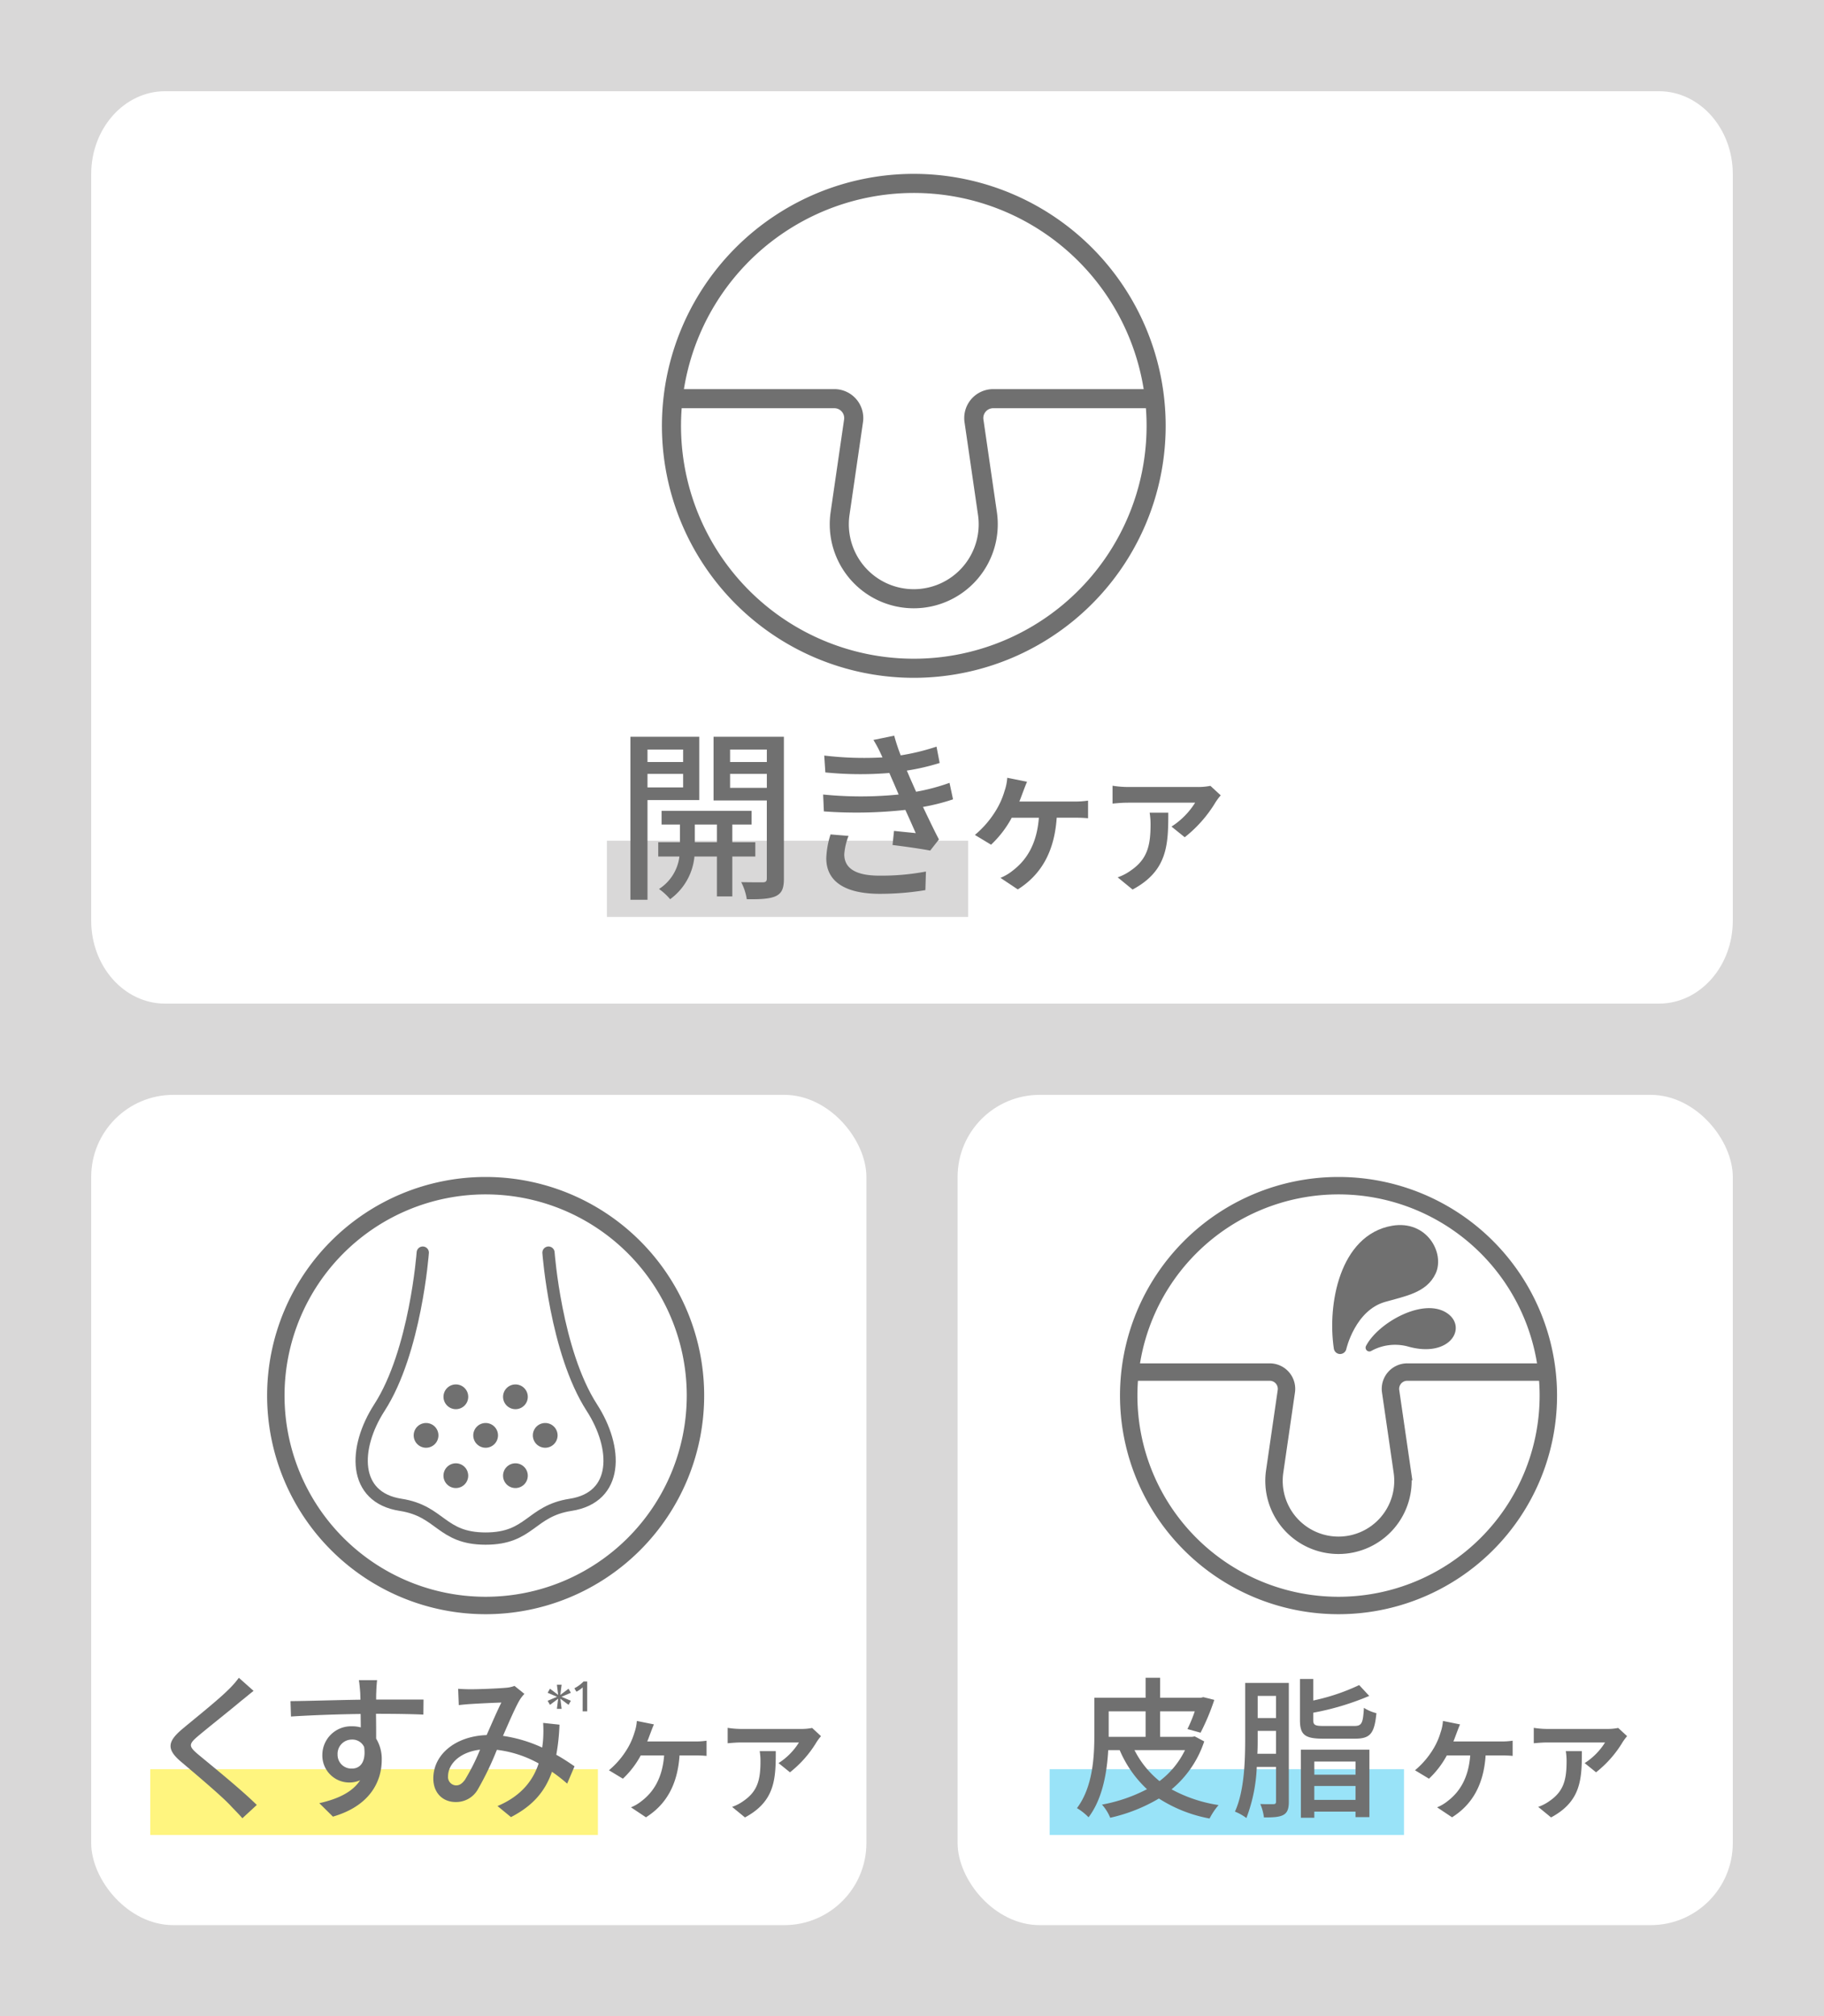 <svg xmlns="http://www.w3.org/2000/svg" width="400" height="442"><defs><clipPath id="a"><path data-name="長方形 168" fill="none" d="M0 0h126.634v144.234H0z"/></clipPath><clipPath id="b"><path data-name="パス 905" d="M17.339 47.922A46.012 46.012 0 1 0 63.352 1.909a46.013 46.013 0 0 0-46.013 46.013" fill="none"/></clipPath><clipPath id="c"><path data-name="長方形 162" fill="none" d="M0 0h147.084v144.235H0z"/></clipPath><clipPath id="d"><path data-name="パス 883" d="M27.53 47.922A46.012 46.012 0 1 0 73.543 1.91 46.012 46.012 0 0 0 27.53 47.922" fill="none"/></clipPath><clipPath id="e"><path data-name="長方形 145" fill="none" d="M0 0h145.421v163.001H0z"/></clipPath><clipPath id="f"><path data-name="パス 774" d="M18.944 55.234A53.142 53.142 0 1 0 72.086 2.093a53.141 53.141 0 0 0-53.142 53.141" transform="translate(-18.944 -2.093)" fill="none"/></clipPath></defs><g transform="translate(-50 -3423)"><path data-name="長方形 182" fill="#d9d8d8" d="M50 3423h400v442H50z"/><path data-name="パス 908" d="M86.2 3443h327.6c8.947 0 16.2 8.14 16.2 18.182v163.636c0 10.042-7.253 18.182-16.2 18.182H86.2c-8.947 0-16.2-8.14-16.2-18.182v-163.636C70 3451.14 77.253 3443 86.2 3443Z" fill="#fff"/><rect data-name="長方形 180" width="170" height="182" rx="18" transform="translate(260 3663)" fill="#fff"/><rect data-name="長方形 181" width="170" height="182" rx="18" transform="translate(70 3663)" fill="#fff"/><path data-name="長方形 167" fill="#99e3f8" d="M280.184 3810.818h77.711v14.416h-77.711z"/><g data-name="グループ 254"><g data-name="グループ 253" clip-path="url(#a)" fill="#707070" transform="translate(280.184 3681)"><path data-name="パス 896" d="M99.012 123.742a15.918 15.918 0 0 0 2.528-.17v3.33a25.193 25.193 0 0 0-2.528-.1h-3.4c-.437 6.465-2.965 10.791-7.364 13.562l-3.281-2.188a9.065 9.065 0 0 0 2.309-1.361c2.552-1.944 4.569-4.934 4.958-10.013H87.1a19.937 19.937 0 0 1-3.913 5.1l-3.063-1.848a18.594 18.594 0 0 0 4.205-5.006 15.266 15.266 0 0 0 1.41-3.306 9.575 9.575 0 0 0 .511-2.5L90 120c-.267.608-.583 1.458-.777 1.969s-.414 1.142-.681 1.774Z"/><path data-name="パス 897" d="M126.634 122.576a12.143 12.143 0 0 0-.948 1.264 24.456 24.456 0 0 1-5.857 6.659l-2.5-2.017a14.448 14.448 0 0 0 4.472-4.521h-12.666c-1.021 0-1.823.073-2.965.17v-3.378a19.236 19.236 0 0 0 2.965.243h13.1a12.1 12.1 0 0 0 2.455-.219Zm-9.916 3.281c0 6.027-.122 10.986-6.757 14.534l-2.819-2.309a9.6 9.6 0 0 0 2.551-1.337c3.088-2.138 3.671-4.715 3.671-8.7a13.415 13.415 0 0 0-.171-2.187Z"/><path data-name="パス 898" d="M33.9 123.73a23.057 23.057 0 0 1-7.162 10.507 31.42 31.42 0 0 0 10.307 3.448 15.067 15.067 0 0 0-1.974 2.944 30.9 30.9 0 0 1-11.111-4.383 36.5 36.5 0 0 1-10.675 4.216 9.928 9.928 0 0 0-1.807-2.878 35.012 35.012 0 0 0 9.872-3.38 25.148 25.148 0 0 1-5.99-8.567h-2.51c-.268 4.852-1.238 10.676-4.317 14.725a12.235 12.235 0 0 0-2.543-2.008c3.48-4.618 3.815-11.244 3.815-16.03v-8.166H21.05v-4.384h3.179v4.384h8.935l.536-.133 2.409.6a49.625 49.625 0 0 1-3.012 7.195l-2.878-.8a31.532 31.532 0 0 0 1.606-3.882h-7.6v5.588h7.028l.568-.1Zm-20.95-1.005h8.1v-5.588h-8.1v5.588Zm5.656 2.912a20.773 20.773 0 0 0 5.488 6.794 18.748 18.748 0 0 0 5.589-6.794Z"/><path data-name="パス 899" d="M52.452 136.948c0 1.439-.267 2.376-1.171 2.878s-2.175.569-4.284.569a11 11 0 0 0-.8-2.945c1.272.067 2.477.033 2.879.033s.569-.133.569-.569v-7.6h-4.22a35.122 35.122 0 0 1-2.276 11.211 10.762 10.762 0 0 0-2.51-1.406c2.109-4.652 2.242-11.344 2.242-16.231v-11.98h9.571Zm-2.81-10.508v-5.02h-4.016v1.472c0 1.072 0 2.31-.068 3.548Zm-4.016-7.831h4.016v-4.852h-4.016Zm21.116 1.74c1.707 0 1.974-.535 2.176-3.982a9.062 9.062 0 0 0 2.743 1.171c-.434 4.451-1.338 5.589-4.685 5.589h-7.027c-4.016 0-5.054-.87-5.054-4.083v-9h2.912v4.719a45.3 45.3 0 0 0 10.073-3.383l2.208 2.376a58.2 58.2 0 0 1-12.281 3.682v1.572c0 1.139.368 1.339 2.376 1.339ZM55.1 125.537h15.022v14.791h-3.045v-1.205h-9.036v1.339H55.1Zm2.945 5.488h9.036v-2.878h-9.04Zm9.036 2.476h-9.04v3.046h9.036Z"/></g></g><g data-name="グループ 256"><g data-name="グループ 255" clip-path="url(#b)" transform="translate(280.184 3681)"><path data-name="パス 900" d="M111.1 42.766H78.42a3.681 3.681 0 0 0-3.643 4.211l2.558 17.592a14.135 14.135 0 0 1-13.988 16.169h-.009A14.135 14.135 0 0 1 49.35 64.569l2.558-17.592a3.681 3.681 0 0 0-3.643-4.211H15.6L2.311 122.041H123.73Z" fill="none" stroke="#707070" stroke-miterlimit="10" stroke-width="3.819"/><path data-name="パス 901" d="M63.7 37.418c-1.4-9.393 1.284-23.6 11.659-25.358 6.491-1.1 9.626 5.044 8.035 8.507-1.631 3.551-5.77 4.216-10.207 5.481-7.435 2.12-9.487 11.37-9.487 11.37" fill="#707070"/><path data-name="パス 902" d="M63.7 37.418c-1.4-9.393 1.284-23.6 11.659-25.358 6.491-1.1 9.626 5.044 8.035 8.507-1.631 3.551-5.77 4.216-10.207 5.481-7.434 2.12-9.487 11.37-9.487 11.37Z" fill="none" stroke="#707070" stroke-linecap="round" stroke-linejoin="round" stroke-width="2.783"/><path data-name="パス 903" d="M70.116 37.418c2.516-4.8 11.881-9.993 16.542-6.907 3.853 2.551.4 8.11-7.691 5.9a11.642 11.642 0 0 0-8.851 1" fill="#707070"/><path data-name="パス 904" d="M70.116 37.418c2.516-4.8 11.881-9.993 16.542-6.907 3.853 2.551.4 8.11-7.691 5.9a11.642 11.642 0 0 0-8.851 1.007Z" fill="none" stroke="#707070" stroke-linecap="round" stroke-linejoin="round" stroke-width="1.655"/></g></g><g data-name="グループ 258"><g data-name="グループ 257" clip-path="url(#a)" transform="translate(280.184 3681)"><path data-name="パス 906" d="M109.364 47.922A46.012 46.012 0 1 1 63.351 1.909a46.013 46.013 0 0 1 46.013 46.013Z" fill="none" stroke="#707070" stroke-miterlimit="10" stroke-width="3.819"/></g></g><path data-name="長方形 161" fill="#fff57f" d="M82.958 3810.819h98.16v14.416h-98.16z"/><path data-name="パス 873" d="m170.096 3795.822 2.058-.877-2.058-.875.513-.892 1.793 1.355-.273-2.232h1.029l-.273 2.232 1.793-1.355.513.892-2.058.875 2.058.877-.513.893-1.793-1.347.273 2.222h-1.029l.273-2.222-1.793 1.347Z" fill="#707070"/><g data-name="グループ 240"><g data-name="グループ 239" clip-path="url(#c)" transform="translate(82.958 3681)"><path data-name="パス 874" d="M94.823 111.88a6.024 6.024 0 0 1-1.372.95l-.451-.751a7.519 7.519 0 0 0 2.017-1.488h.794v6.546h-.993Z" fill="#707070"/><path data-name="パス 875" d="M22.653 112.654c-.878.667-1.966 1.615-2.668 2.142-2.318 1.966-7.128 5.758-9.586 7.83-2 1.72-2 2.176.07 3.932 2.914 2.423 9.48 7.725 12.886 11.1l-3.16 2.914c-.843-.983-1.826-1.931-2.668-2.844-1.9-2.036-7.514-6.776-10.71-9.48-3.37-2.809-3.019-4.529.246-7.268 2.669-2.247 7.725-6.249 10.077-8.6a20.528 20.528 0 0 0 2.283-2.6Z" fill="#707070"/><path data-name="パス 876" d="M59.888 117.851c-2.072-.1-5.338-.177-10.394-.177.036 1.861.036 3.9.036 5.444a8.519 8.519 0 0 1 1.228 4.634c0 4.635-2.458 10.077-10.709 12.465l-2.985-2.949c4.074-.913 7.269-2.423 8.955-5.022a5.924 5.924 0 0 1-8.287-5.582 6.3 6.3 0 0 1 6.5-6.25 6.755 6.755 0 0 1 1.932.246l-.036-2.949c-5.266.069-10.954.28-15.273.56l-.106-3.369c3.933-.036 10.393-.246 15.344-.317-.035-.738-.035-1.369-.07-1.755-.07-.879-.176-2.036-.282-2.529h4c-.07.456-.177 2.037-.177 2.529-.034.421-.034 1.017-.034 1.721h10.393Zm-15.66 11.832c1.791 0 3.125-1.439 2.668-4.739a2.837 2.837 0 0 0-2.7-1.616 3.119 3.119 0 0 0-3.124 3.265 3.022 3.022 0 0 0 3.159 3.09" fill="#707070"/><path data-name="パス 877" d="M91.42 132.983a33.487 33.487 0 0 0-3.336-2.6c-1.475 4.249-4.143 7.443-8.988 9.936l-2.95-2.422c5.407-2.282 7.865-5.829 9.024-9.34a24.944 24.944 0 0 0-9.164-2.984 66.165 66.165 0 0 1-4.213 8.742 5.463 5.463 0 0 1-4.846 2.7c-2.773 0-4.88-1.966-4.88-5.161 0-5.232 4.81-9.27 11.692-9.515 1.123-2.528 2.282-5.232 3.23-7.128-1.369.035-5.056.211-6.636.316a41.99 41.99 0 0 0-2.7.246l-.14-3.582c.913.071 2 .106 2.739.106 1.9 0 6.074-.175 7.619-.316a6.507 6.507 0 0 0 2-.421l2.177 1.755a7.229 7.229 0 0 0-1.018 1.3c-.913 1.51-2.318 4.775-3.687 7.9a31.121 31.121 0 0 1 8.6 2.563c.1-.667.176-1.334.211-1.966a27.82 27.82 0 0 0 0-3.441l3.582.387a45.435 45.435 0 0 1-.7 6.6c1.58.878 2.914 1.791 4 2.529Zm-19.1-7.443c-4.494.526-7.022 3.195-7.022 5.828a1.826 1.826 0 0 0 1.721 2c.737 0 1.264-.282 1.966-1.194a46.251 46.251 0 0 0 3.335-6.636" fill="#707070"/><path data-name="パス 878" d="M119.462 123.743a15.918 15.918 0 0 0 2.528-.17v3.33a25.192 25.192 0 0 0-2.528-.1h-3.4c-.437 6.465-2.965 10.791-7.364 13.562l-3.281-2.188a9.065 9.065 0 0 0 2.309-1.361c2.552-1.944 4.569-4.934 4.958-10.013h-5.128a19.937 19.937 0 0 1-3.913 5.1l-3.063-1.848a18.594 18.594 0 0 0 4.2-5.006 15.265 15.265 0 0 0 1.41-3.306 9.575 9.575 0 0 0 .511-2.5l3.742.753c-.267.608-.583 1.458-.777 1.969s-.414 1.142-.681 1.774Z" fill="#707070"/><path data-name="パス 879" d="M147.084 122.576a12.249 12.249 0 0 0-.948 1.264 24.445 24.445 0 0 1-5.857 6.66l-2.5-2.017a14.448 14.448 0 0 0 4.472-4.521h-12.666c-1.021 0-1.823.073-2.965.17v-3.379a19.233 19.233 0 0 0 2.965.244h13.1a12.1 12.1 0 0 0 2.455-.219Zm-9.916 3.282c0 6.027-.122 10.986-6.757 14.534l-2.819-2.309a9.61 9.61 0 0 0 2.551-1.338c3.088-2.137 3.671-4.714 3.671-8.7a13.416 13.416 0 0 0-.171-2.187Z" fill="#707070"/><path data-name="パス 880" d="M119.555 47.922A46.012 46.012 0 1 1 73.542 1.909a46.013 46.013 0 0 1 46.013 46.013" fill="#fff"/></g></g><g data-name="グループ 242"><g data-name="グループ 241" clip-path="url(#d)" transform="translate(82.958 3681)"><path data-name="パス 881" d="M87.325 16.584s1.58 21.691 9.5 33.963c5.731 8.878 5.906 19.69-4.65 21.32-8.846 1.366-8.846 7.4-18.636 7.4s-9.791-6.029-18.636-7.4c-10.557-1.63-10.381-12.442-4.65-21.32 7.923-12.272 9.5-33.963 9.5-33.963" fill="none" stroke="#707070" stroke-linecap="round" stroke-linejoin="round" stroke-width="2.69"/><path data-name="パス 882" d="M63.188 56.644a2.712 2.712 0 1 1-2.712-2.712 2.712 2.712 0 0 1 2.712 2.712m10.354-2.712a2.712 2.712 0 1 0 2.712 2.712 2.712 2.712 0 0 0-2.712-2.712m13.066 0a2.712 2.712 0 1 0 2.712 2.712 2.712 2.712 0 0 0-2.712-2.712m-19.6 8.835a2.712 2.712 0 1 0 2.712 2.711 2.712 2.712 0 0 0-2.712-2.711m13.066 0a2.712 2.712 0 1 0 2.712 2.711 2.712 2.712 0 0 0-2.712-2.711m0-11.864a2.712 2.712 0 1 0-2.712-2.712 2.712 2.712 0 0 0 2.713 2.709m-13.066 0a2.712 2.712 0 1 0-2.709-2.709 2.712 2.712 0 0 0 2.709 2.709" fill="#707070"/></g></g><g data-name="グループ 244"><g data-name="グループ 243" clip-path="url(#c)" transform="translate(82.958 3681)"><path data-name="パス 884" d="M119.555 47.922A46.012 46.012 0 1 1 73.542 1.909a46.013 46.013 0 0 1 46.013 46.013Z" fill="none" stroke="#707070" stroke-miterlimit="10" stroke-width="3.819"/></g></g><g data-name="グループ 204"><g data-name="グループ 203" clip-path="url(#e)" transform="translate(177.292 3461)"><path data-name="パス 771" d="M126.245 55.346A53.142 53.142 0 1 1 73.104 2.205a53.142 53.142 0 0 1 53.141 53.141" fill="#fff"/></g></g><g data-name="グループ 206"><g data-name="グループ 205" clip-path="url(#f)" transform="translate(197.254 3463.205)"><path data-name="パス 772" d="M108.283 47.186H70.545a4.251 4.251 0 0 0-4.207 4.863l2.954 20.318a16.325 16.325 0 0 1-16.155 18.675h-.011a16.326 16.326 0 0 1-16.155-18.675l2.955-20.318a4.251 4.251 0 0 0-4.207-4.863H-2.004l-15.352 91.557h140.227Z" fill="#fff"/><path data-name="パス 773" d="M108.283 47.186H70.545a4.251 4.251 0 0 0-4.207 4.863l2.954 20.318a16.325 16.325 0 0 1-16.155 18.675h-.011a16.326 16.326 0 0 1-16.155-18.675l2.955-20.318a4.251 4.251 0 0 0-4.207-4.863H-2.004l-15.352 91.557h140.227Z" fill="none" stroke="#707070" stroke-miterlimit="10" stroke-width="4.186"/></g></g><g data-name="グループ 208"><g data-name="グループ 207" clip-path="url(#e)" transform="translate(177.292 3461)"><path data-name="パス 775" d="M126.245 55.346A53.142 53.142 0 1 1 73.104 2.205a53.142 53.142 0 0 1 53.141 53.141Z" fill="none" stroke="#707070" stroke-miterlimit="10" stroke-width="4.186"/><path data-name="長方形 146" fill="#d9d8d8" d="M5.803 146.292h79.211v16.709H5.803z"/><path data-name="パス 776" d="M14.703 137.384v21.854h-3.744v-35.733h15.1v13.879Zm0-8.344h7.813v-2.727h-7.813Zm7.813 2.6h-7.813v2.972h7.813Zm10.785 18.111v8.75h-3.377v-8.75h-4.925a13.11 13.11 0 0 1-5.331 9.36 12.82 12.82 0 0 0-2.442-2.238 9.858 9.858 0 0 0 4.476-7.122h-4.643v-3.134h4.762v-3.867h-4.03v-3.012h19.743v3.012h-4.233v3.867h5.046v3.134Zm-3.377-7h-4.843v3.867h4.843Zm14.691 11.848c0 2.076-.407 3.174-1.75 3.825-1.3.61-3.336.732-6.389.692a12.228 12.228 0 0 0-1.221-3.745c2.076.041 4.151.041 4.8.041.61-.041.813-.244.813-.855v-17.092H29.192v-13.96h15.423Zm-11.8-25.558h8.059v-2.727h-8.06Zm8.058 2.6h-8.06v3.058h8.059Z" fill="#707070"/><path data-name="パス 777" d="M81.707 137.221a45.459 45.459 0 0 1-6.593 1.665c1.14 2.36 2.361 4.965 3.5 7.122l-1.913 2.443c-2.116-.408-5.658-.9-8.262-1.221l.326-3.094c1.831.2 3.583.367 4.762.489-.691-1.547-1.465-3.337-2.279-5.087a98.663 98.663 0 0 1-17.866.326l-.162-3.7a83.013 83.013 0 0 0 16.564 0l-1.1-2.563a83.102 83.102 0 0 1-.937-2.158 77.515 77.515 0 0 1-14.041-.122l-.243-3.7a73.318 73.318 0 0 0 12.779.407l-.326-.691a26.926 26.926 0 0 0-1.668-3.135l4.557-.936a44.165 44.165 0 0 0 1.425 4.314 49.249 49.249 0 0 0 7.855-1.913l.691 3.581a48.266 48.266 0 0 1-7.2 1.669l.732 1.709c.326.732.772 1.75 1.3 2.93a44.669 44.669 0 0 0 7.326-1.953Zm-22.914 8.017a13.606 13.606 0 0 0-.937 4.03c0 2.849 2.158 4.68 7.692 4.68a52.685 52.685 0 0 0 10.216-.9l-.122 4.071a60.78 60.78 0 0 1-9.972.814c-7.366 0-11.761-2.523-11.761-7.813a19.093 19.093 0 0 1 .936-5.21Z" fill="#707070"/><path data-name="パス 778" d="M108.387 137.7a18.412 18.412 0 0 0 2.93-.2v3.86a29.127 29.127 0 0 0-2.93-.113h-3.944c-.507 7.494-3.437 12.508-8.535 15.72l-3.8-2.535a10.5 10.5 0 0 0 2.676-1.577c2.958-2.254 5.3-5.72 5.747-11.607h-5.948a23.121 23.121 0 0 1-4.535 5.916l-3.55-2.141a21.581 21.581 0 0 0 4.874-5.8 17.7 17.7 0 0 0 1.634-3.831 11.1 11.1 0 0 0 .592-2.9l4.337.874c-.309.7-.675 1.69-.9 2.281s-.479 1.325-.788 2.057Z" fill="#707070"/><path data-name="パス 779" d="M140.405 136.346a13.9 13.9 0 0 0-1.1 1.465 28.365 28.365 0 0 1-6.789 7.719l-2.9-2.338a16.749 16.749 0 0 0 5.183-5.24H120.12c-1.182 0-2.112.084-3.436.2v-3.916a22.38 22.38 0 0 0 3.436.281h15.184a14.068 14.068 0 0 0 2.846-.254Zm-11.494 3.8c0 6.986-.141 12.733-7.831 16.847l-3.269-2.676a11.163 11.163 0 0 0 2.958-1.55c3.578-2.478 4.254-5.466 4.254-10.085a15.689 15.689 0 0 0-.2-2.535Z" fill="#707070"/></g></g></g></svg>